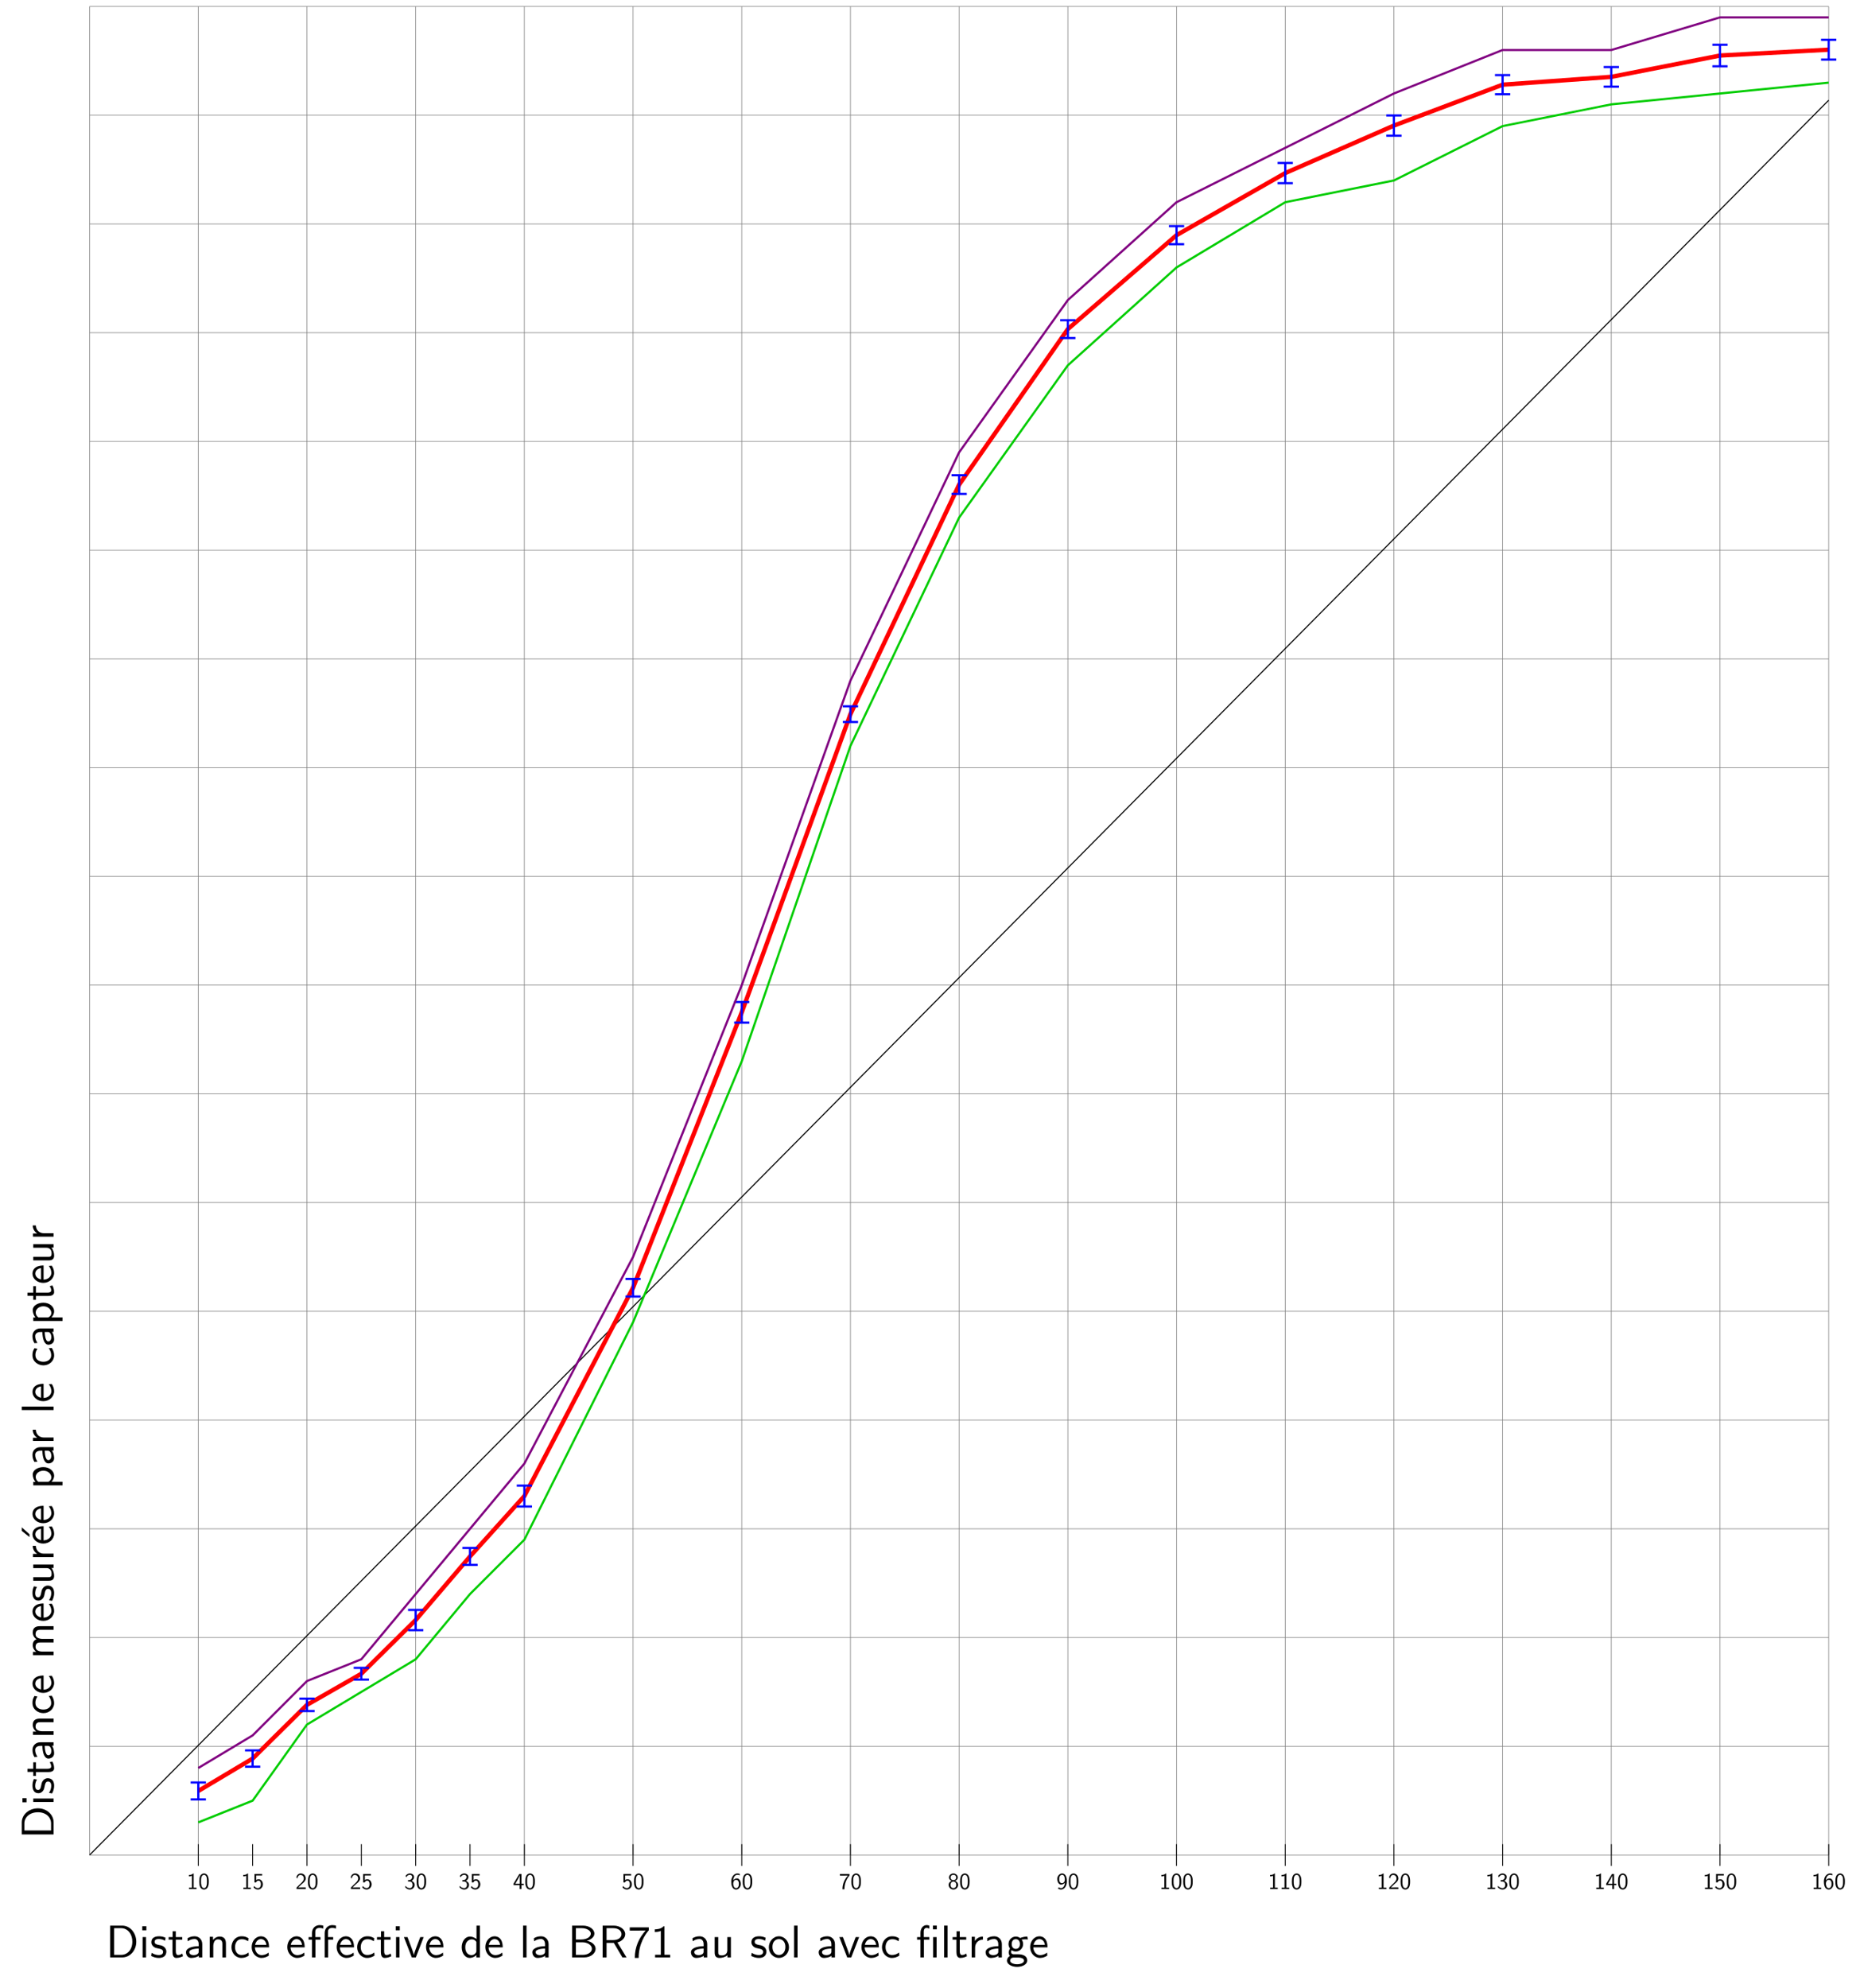 <svg xmlns="http://www.w3.org/2000/svg" xmlns:xlink="http://www.w3.org/1999/xlink" version="1.1" x="0" y="0" width="849" height="907" viewBox="0 0 848.638 906.898">
  <g id="Layer_1">
    <path d="M40.757,846.298 L834.482,846.298 M40.757,796.69 L834.482,796.69 M40.757,747.082 L834.482,747.082 M40.757,697.475 L834.482,697.475 M40.757,647.867 L834.482,647.867 M40.757,598.259 L834.482,598.259 M40.757,548.651 L834.482,548.651 M40.757,499.044 L834.482,499.044 M40.757,449.436 L834.482,449.436 M40.757,399.828 L834.482,399.828 M40.757,350.22 L834.482,350.22 M40.757,300.612 L834.482,300.612 M40.757,251.005 L834.482,251.005 M40.757,201.397 L834.482,201.397 M40.757,151.789 L834.482,151.789 M40.757,102.181 L834.482,102.181 M40.757,52.574 L834.482,52.574 M40.757,2.967 L834.482,2.967 M40.757,846.298 L40.757,2.966 M90.365,846.298 L90.365,2.966 M139.973,846.298 L139.973,2.966 M189.58,846.298 L189.58,2.966 M239.188,846.298 L239.188,2.966 M288.796,846.298 L288.796,2.966 M338.404,846.298 L338.404,2.966 M388.011,846.298 L388.011,2.966 M437.619,846.298 L437.619,2.966 M487.227,846.298 L487.227,2.966 M536.835,846.298 L536.835,2.966 M586.443,846.298 L586.443,2.966 M636.05,846.298 L636.05,2.966 M685.658,846.298 L685.658,2.966 M735.266,846.298 L735.266,2.966 M784.874,846.298 L784.874,2.966 M834.48,846.298 L834.48,2.966 M834.482,2.966" fill-opacity="0" stroke="#808080" stroke-width="0.283"/>
    <path d="M50.155,878.503 L50.155,893.022 L55.658,893.022 C59.214,893.022 62.06,889.842 62.06,885.888 C62.06,881.829 59.235,878.503 55.637,878.503 z M51.955,891.85 L51.955,879.674 L55.156,879.674 C58.085,879.674 60.26,882.206 60.26,885.888 C60.26,889.444 58.085,891.85 55.156,891.85 z" fill="#000000"/>
    <path d="M66.667,878.795 L64.805,878.795 L64.805,880.657 L66.667,880.657 z M66.52,883.733 L64.951,883.733 L64.951,893.022 L66.52,893.022 z" fill="#000000"/>
    <path d="M75.431,884.047 C74.343,883.545 73.485,883.377 72.418,883.377 C71.895,883.377 68.945,883.377 68.945,886.118 C68.945,887.143 69.552,887.813 70.075,888.21 C70.723,888.67 71.184,888.754 72.334,888.984 C73.087,889.131 74.301,889.382 74.301,890.49 C74.301,891.934 72.648,891.934 72.334,891.934 C70.64,891.934 69.468,891.16 69.091,890.909 L68.84,892.332 C69.51,892.666 70.66,893.252 72.355,893.252 C72.732,893.252 73.882,893.252 74.782,892.583 C75.431,892.081 75.786,891.244 75.786,890.344 C75.786,889.193 75.012,888.482 74.97,888.419 C74.154,887.687 73.589,887.562 72.543,887.373 C71.393,887.143 70.43,886.934 70.43,885.909 C70.43,884.612 71.937,884.612 72.209,884.612 C72.878,884.612 73.987,884.695 75.18,885.407 z" fill="#000000"/>
    <path d="M80.102,884.946 L83.052,884.946 L83.052,883.733 L80.102,883.733 L80.102,881.076 L78.659,881.076 L78.659,883.733 L76.839,883.733 L76.839,884.946 L78.596,884.946 L78.596,890.532 C78.596,891.788 78.889,893.252 80.332,893.252 C81.797,893.252 82.864,892.729 83.387,892.457 L83.052,891.223 C82.508,891.662 81.839,891.913 81.169,891.913 C80.395,891.913 80.102,891.286 80.102,890.177 z" fill="#000000"/>
    <path d="M92.176,886.976 C92.176,884.842 90.649,883.377 88.724,883.377 C87.364,883.377 86.423,883.712 85.439,884.277 L85.565,885.658 C86.653,884.884 87.699,884.612 88.724,884.612 C89.707,884.612 90.544,885.448 90.544,886.997 L90.544,887.896 C87.406,887.938 84.749,888.817 84.749,890.658 C84.749,891.557 85.314,893.252 87.134,893.252 C87.427,893.252 89.394,893.21 90.607,892.269 L90.607,893.022 L92.176,893.022 z M90.544,890.26 C90.544,890.658 90.544,891.181 89.833,891.578 C89.226,891.955 88.431,891.976 88.201,891.976 C87.197,891.976 86.255,891.495 86.255,890.616 C86.255,889.152 89.645,889.005 90.544,888.963 z" fill="#000000"/>
    <path d="M102.984,886.787 C102.984,885.407 102.67,883.503 100.118,883.503 C98.235,883.503 97.21,884.925 97.084,885.093 L97.084,883.607 L95.578,883.607 L95.578,893.022 L97.21,893.022 L97.21,887.896 C97.21,886.515 97.733,884.779 99.323,884.779 C101.331,884.779 101.352,886.264 101.352,886.934 L101.352,893.022 L102.984,893.022 z" fill="#000000"/>
    <path d="M113.324,884.277 C112.089,883.565 111.378,883.377 110.102,883.377 C107.194,883.377 105.499,885.909 105.499,888.377 C105.499,890.972 107.403,893.252 110.018,893.252 C111.148,893.252 112.298,892.959 113.428,892.185 L113.303,890.783 C112.236,891.62 111.106,891.913 110.039,891.913 C108.302,891.913 107.131,890.407 107.131,888.357 C107.131,886.725 107.905,884.716 110.123,884.716 C111.21,884.716 111.922,884.884 113.072,885.637 z" fill="#000000"/>
    <path d="M122.652,888.44 C122.652,887.729 122.631,886.16 121.816,884.904 C120.958,883.607 119.682,883.377 118.928,883.377 C116.606,883.377 114.723,885.595 114.723,888.294 C114.723,891.055 116.732,893.252 119.242,893.252 C120.56,893.252 121.753,892.75 122.569,892.164 L122.443,890.804 C121.125,891.892 119.744,891.976 119.263,891.976 C117.589,891.976 116.25,890.49 116.188,888.44 z M116.292,887.289 C116.627,885.699 117.736,884.653 118.928,884.653 C120.016,884.653 121.188,885.365 121.46,887.289 z" fill="#000000"/>
    <path d="M138.917,888.44 C138.917,887.729 138.896,886.16 138.08,884.904 C137.222,883.607 135.946,883.377 135.193,883.377 C132.87,883.377 130.988,885.595 130.988,888.294 C130.988,891.055 132.996,893.252 135.507,893.252 C136.825,893.252 138.017,892.75 138.833,892.164 L138.708,890.804 C137.389,891.892 136.009,891.976 135.527,891.976 C133.854,891.976 132.515,890.49 132.452,888.44 z M132.557,887.289 C132.891,885.699 134,884.653 135.193,884.653 C136.281,884.653 137.452,885.365 137.724,887.289 z" fill="#000000"/>
    <path d="M143.825,884.946 L146.127,884.946 L146.127,883.733 L143.763,883.733 L143.763,881.243 C143.763,879.695 145.164,879.549 145.708,879.549 C146.127,879.549 146.692,879.59 147.403,879.904 L147.403,878.503 C147.152,878.44 146.503,878.272 145.729,878.272 C143.763,878.272 142.256,879.758 142.256,881.85 L142.256,883.733 L140.708,883.733 L140.708,884.946 L142.256,884.946 L142.256,893.022 L143.825,893.022 z M149.621,884.946 L151.922,884.946 L151.922,883.733 L149.558,883.733 L149.558,881.243 C149.558,879.695 150.96,879.549 151.503,879.549 C151.922,879.549 152.487,879.59 153.198,879.904 L153.198,878.503 C152.947,878.44 152.299,878.272 151.524,878.272 C149.558,878.272 148.051,879.758 148.051,881.85 L148.051,893.022 L149.621,893.022 z" fill="#000000"/>
    <path d="M161.432,888.44 C161.432,887.729 161.411,886.16 160.595,884.904 C159.737,883.607 158.461,883.377 157.708,883.377 C155.386,883.377 153.503,885.595 153.503,888.294 C153.503,891.055 155.511,893.252 158.022,893.252 C159.34,893.252 160.532,892.75 161.348,892.164 L161.223,890.804 C159.905,891.892 158.524,891.976 158.043,891.976 C156.369,891.976 155.03,890.491 154.967,888.44 z M155.072,887.29 C155.407,885.7 156.515,884.653 157.708,884.653 C158.796,884.653 159.967,885.365 160.239,887.29 z" fill="#000000"/>
    <path d="M170.698,884.277 C169.464,883.566 168.752,883.377 167.476,883.377 C164.568,883.377 162.873,885.909 162.873,888.377 C162.873,890.972 164.777,893.252 167.392,893.252 C168.522,893.252 169.673,892.959 170.803,892.185 L170.677,890.783 C169.61,891.62 168.48,891.913 167.413,891.913 C165.677,891.913 164.505,890.407 164.505,888.357 C164.505,886.725 165.279,884.716 167.497,884.716 C168.585,884.716 169.296,884.884 170.447,885.637 z" fill="#000000"/>
    <path d="M175.194,884.946 L178.144,884.946 L178.144,883.733 L175.194,883.733 L175.194,881.076 L173.751,881.076 L173.751,883.733 L171.93,883.733 L171.93,884.946 L173.688,884.946 L173.688,890.532 C173.688,891.788 173.981,893.252 175.424,893.252 C176.889,893.252 177.956,892.729 178.479,892.457 L178.144,891.223 C177.6,891.662 176.931,891.913 176.261,891.913 C175.487,891.913 175.194,891.286 175.194,890.177 z" fill="#000000"/>
    <path d="M182.33,878.795 L180.468,878.795 L180.468,880.657 L182.33,880.657 z M182.184,883.733 L180.615,883.733 L180.615,893.022 L182.184,893.022 z" fill="#000000"/>
    <path d="M193.249,883.733 L191.68,883.733 L190.027,888.085 C189.588,889.235 188.939,890.93 188.772,891.913 L188.751,891.913 C188.626,891.16 188.082,889.716 187.872,889.152 L185.843,883.733 L184.211,883.733 L187.81,893.022 L189.651,893.022 z" fill="#000000"/>
    <path d="M202.227,888.44 C202.227,887.729 202.206,886.16 201.39,884.904 C200.532,883.607 199.256,883.377 198.503,883.377 C196.18,883.377 194.297,885.595 194.297,888.294 C194.297,891.055 196.306,893.252 198.817,893.252 C200.135,893.252 201.327,892.75 202.143,892.164 L202.017,890.804 C200.699,891.892 199.319,891.976 198.837,891.976 C197.164,891.976 195.825,890.491 195.762,888.44 z M195.867,887.29 C196.201,885.7 197.31,884.653 198.503,884.653 C199.591,884.653 200.762,885.365 201.034,887.29 z" fill="#000000"/>
    <path d="M218.909,878.503 L217.34,878.503 L217.34,884.653 C216.232,883.733 215.06,883.503 214.286,883.503 C212.215,883.503 210.583,885.679 210.583,888.377 C210.583,891.118 212.194,893.252 214.181,893.252 C214.872,893.252 216.106,893.064 217.278,891.934 L217.278,893.022 L218.909,893.022 z M217.278,890.114 C217.278,890.407 217.257,890.783 216.587,891.39 C216.106,891.809 215.583,891.976 215.039,891.976 C213.742,891.976 212.215,890.993 212.215,888.398 C212.215,885.637 214.014,884.779 215.248,884.779 C216.19,884.779 216.817,885.26 217.278,885.93 z" fill="#000000"/>
    <path d="M229.301,888.44 C229.301,887.729 229.28,886.16 228.464,884.904 C227.607,883.607 226.33,883.377 225.577,883.377 C223.255,883.377 221.372,885.595 221.372,888.294 C221.372,891.055 223.38,893.252 225.891,893.252 C227.209,893.252 228.402,892.75 229.217,892.164 L229.092,890.804 C227.774,891.892 226.393,891.976 225.912,891.976 C224.238,891.976 222.899,890.491 222.836,888.44 z M222.941,887.29 C223.276,885.7 224.385,884.653 225.577,884.653 C226.665,884.653 227.837,885.365 228.109,887.29 z" fill="#000000"/>
    <path d="M240.168,878.503 L238.599,878.503 L238.599,893.022 L240.168,893.022 z" fill="#000000"/>
    <path d="M250.25,886.976 C250.25,884.842 248.723,883.377 246.798,883.377 C245.438,883.377 244.496,883.712 243.513,884.277 L243.639,885.658 C244.727,884.884 245.773,884.612 246.798,884.612 C247.781,884.612 248.618,885.448 248.618,886.997 L248.618,887.896 C245.48,887.938 242.823,888.817 242.823,890.658 C242.823,891.558 243.388,893.252 245.208,893.252 C245.501,893.252 247.467,893.21 248.681,892.269 L248.681,893.022 L250.25,893.022 z M248.618,890.26 C248.618,890.658 248.618,891.181 247.907,891.578 C247.3,891.955 246.505,891.976 246.275,891.976 C245.271,891.976 244.329,891.495 244.329,890.616 C244.329,889.152 247.718,889.005 248.618,888.963 z" fill="#000000"/>
    <path d="M260.974,878.503 L260.974,893.022 L266.497,893.022 C269.51,893.022 271.707,891.139 271.707,889.089 C271.707,887.269 269.887,885.783 267.669,885.428 C269.573,884.946 271.142,883.733 271.142,882.143 C271.142,880.218 268.903,878.503 265.933,878.503 z M262.711,884.842 L262.711,879.674 L265.347,879.674 C267.669,879.674 269.51,880.783 269.51,882.164 C269.51,883.419 268.025,884.842 265.138,884.842 z M262.711,891.85 L262.711,886.118 L265.744,886.118 C267.962,886.118 270.012,887.394 270.012,889.068 C270.012,890.637 268.171,891.85 265.912,891.85 z" fill="#000000"/>
    <path d="M281.659,886.202 C283.814,885.574 285.216,884.089 285.216,882.394 C285.216,880.323 282.935,878.503 279.944,878.503 L274.902,878.503 L274.902,893.022 L276.701,893.022 L276.701,886.39 L280.006,886.39 L283.94,893.022 L285.802,893.022 z M276.701,885.114 L276.701,879.674 L279.714,879.674 C282.14,879.674 283.521,880.909 283.521,882.394 C283.521,883.879 282.182,885.114 279.714,885.114 z" fill="#000000"/>
    <path d="M291.258,880.783 C291.509,880.783 291.76,880.762 292.011,880.762 L294.543,880.762 C291.446,884.172 289.584,888.357 289.584,893.252 L291.342,893.252 C291.342,886.976 294.333,882.499 295.965,880.657 L295.965,879.298 L287.283,879.298 L287.283,880.783 z" fill="#000000"/>
    <path d="M303.12,878.837 L302.702,878.837 C301.468,880.113 299.731,880.176 298.727,880.218 L298.727,881.432 C299.417,881.411 300.422,881.369 301.468,880.929 L301.468,891.809 L298.852,891.809 L298.852,893.022 L305.736,893.022 L305.736,891.809 L303.12,891.809 z" fill="#000000"/>
    <path d="M322.64,886.976 C322.64,884.842 321.113,883.377 319.188,883.377 C317.828,883.377 316.887,883.712 315.903,884.277 L316.029,885.658 C317.117,884.884 318.163,884.612 319.188,884.612 C320.171,884.612 321.008,885.448 321.008,886.997 L321.008,887.896 C317.87,887.938 315.213,888.817 315.213,890.658 C315.213,891.558 315.778,893.252 317.598,893.252 C317.891,893.252 319.858,893.21 321.071,892.269 L321.071,893.022 L322.64,893.022 z M321.008,890.26 C321.008,890.658 321.008,891.181 320.297,891.578 C319.69,891.955 318.895,891.976 318.665,891.976 C317.661,891.976 316.719,891.495 316.719,890.616 C316.719,889.152 320.109,889.005 321.008,888.963 z" fill="#000000"/>
    <path d="M333.448,883.733 L331.816,883.733 L331.816,889.8 C331.816,891.369 330.645,892.102 329.306,892.102 C327.82,892.102 327.674,891.558 327.674,890.658 L327.674,883.733 L326.042,883.733 L326.042,890.742 C326.042,892.248 326.523,893.252 328.26,893.252 C329.368,893.252 330.854,892.917 331.879,892.018 L331.879,893.022 L333.448,893.022 z" fill="#000000"/>
    <path d="M349.3,884.047 C348.212,883.545 347.355,883.377 346.288,883.377 C345.765,883.377 342.815,883.377 342.815,886.118 C342.815,887.143 343.421,887.813 343.944,888.21 C344.593,888.67 345.053,888.754 346.204,888.984 C346.957,889.131 348.171,889.382 348.171,890.491 C348.171,891.934 346.518,891.934 346.204,891.934 C344.509,891.934 343.338,891.16 342.961,890.909 L342.71,892.332 C343.38,892.666 344.53,893.252 346.225,893.252 C346.602,893.252 347.752,893.252 348.652,892.583 C349.3,892.081 349.656,891.244 349.656,890.344 C349.656,889.193 348.882,888.482 348.84,888.419 C348.024,887.687 347.459,887.562 346.413,887.373 C345.263,887.143 344.3,886.934 344.3,885.909 C344.3,884.612 345.806,884.612 346.078,884.612 C346.748,884.612 347.857,884.695 349.049,885.407 z" fill="#000000"/>
    <path d="M359.956,888.419 C359.956,885.616 357.864,883.377 355.374,883.377 C352.801,883.377 350.771,885.679 350.771,888.419 C350.771,891.181 352.905,893.252 355.353,893.252 C357.864,893.252 359.956,891.139 359.956,888.419 z M355.353,891.913 C353.909,891.913 352.403,890.742 352.403,888.21 C352.403,885.679 353.993,884.653 355.353,884.653 C356.817,884.653 358.324,885.741 358.324,888.21 C358.324,890.679 356.901,891.913 355.353,891.913 z" fill="#000000"/>
    <path d="M363.868,878.503 L362.299,878.503 L362.299,893.022 L363.868,893.022 z" fill="#000000"/>
    <path d="M380.938,886.976 C380.938,884.842 379.411,883.377 377.486,883.377 C376.126,883.377 375.184,883.712 374.201,884.277 L374.327,885.658 C375.415,884.884 376.461,884.612 377.486,884.612 C378.469,884.612 379.306,885.448 379.306,886.997 L379.306,887.896 C376.168,887.938 373.511,888.817 373.511,890.658 C373.511,891.558 374.076,893.252 375.896,893.252 C376.189,893.252 378.155,893.21 379.369,892.269 L379.369,893.022 L380.938,893.022 z M379.306,890.26 C379.306,890.658 379.306,891.181 378.595,891.578 C377.988,891.955 377.193,891.976 376.963,891.976 C375.958,891.976 375.017,891.495 375.017,890.616 C375.017,889.152 378.406,889.005 379.306,888.963 z" fill="#000000"/>
    <path d="M391.976,883.733 L390.407,883.733 L388.754,888.085 C388.315,889.235 387.666,890.93 387.499,891.913 L387.478,891.913 C387.352,891.16 386.808,889.716 386.599,889.152 L384.57,883.733 L382.938,883.733 L386.536,893.022 L388.377,893.022 z" fill="#000000"/>
    <path d="M400.953,888.44 C400.953,887.729 400.932,886.16 400.117,884.904 C399.259,883.607 397.983,883.377 397.229,883.377 C394.907,883.377 393.024,885.595 393.024,888.294 C393.024,891.055 395.033,893.252 397.543,893.252 C398.861,893.252 400.054,892.75 400.87,892.164 L400.744,890.804 C399.426,891.892 398.045,891.976 397.564,891.976 C395.89,891.976 394.551,890.491 394.489,888.44 z M394.593,887.29 C394.928,885.7 396.037,884.653 397.229,884.653 C398.317,884.653 399.489,885.365 399.761,887.29 z" fill="#000000"/>
    <path d="M410.219,884.277 C408.985,883.566 408.274,883.377 406.998,883.377 C404.09,883.377 402.395,885.909 402.395,888.377 C402.395,890.972 404.299,893.252 406.914,893.252 C408.044,893.252 409.194,892.959 410.324,892.185 L410.199,890.783 C409.132,891.62 408.002,891.913 406.935,891.913 C405.198,891.913 404.027,890.407 404.027,888.357 C404.027,886.725 404.801,884.716 407.018,884.716 C408.106,884.716 408.818,884.884 409.968,885.637 z" fill="#000000"/>
    <path d="M427.415,878.482 L425.678,878.482 L425.678,880.218 L427.415,880.218 z M427.331,883.733 L425.762,883.733 L425.762,893.022 L427.331,893.022 z M421.536,884.946 L424.005,884.946 L424.005,883.733 L421.473,883.733 L421.473,881.201 C421.473,879.862 422.226,879.549 422.749,879.549 C423.189,879.549 423.649,879.695 424.005,879.925 L424.005,878.503 C423.879,878.461 423.356,878.272 422.749,878.272 C421.201,878.272 419.967,879.737 419.967,881.829 L419.967,883.733 L418.419,883.733 L418.419,884.946 L419.967,884.946 L419.967,893.022 L421.536,893.022 z" fill="#000000"/>
    <path d="M432.333,878.503 L430.764,878.503 L430.764,893.022 L432.333,893.022 z" fill="#000000"/>
    <path d="M437.896,884.946 L440.846,884.946 L440.846,883.733 L437.896,883.733 L437.896,881.076 L436.453,881.076 L436.453,883.733 L434.633,883.733 L434.633,884.946 L436.39,884.946 L436.39,890.532 C436.39,891.788 436.683,893.252 438.127,893.252 C439.591,893.252 440.658,892.729 441.181,892.457 L440.846,891.223 C440.302,891.662 439.633,891.913 438.963,891.913 C438.189,891.913 437.896,891.286 437.896,890.177 z" fill="#000000"/>
    <path d="M444.907,888.545 C444.907,886.453 446.414,884.946 448.464,884.904 L448.464,883.503 C446.602,883.524 445.451,884.549 444.803,885.511 L444.803,883.607 L443.338,883.607 L443.338,893.022 L444.907,893.022 z" fill="#000000"/>
    <path d="M457.119,886.976 C457.119,884.842 455.592,883.377 453.667,883.377 C452.307,883.377 451.366,883.712 450.382,884.277 L450.508,885.658 C451.596,884.884 452.642,884.612 453.667,884.612 C454.65,884.612 455.487,885.448 455.487,886.997 L455.487,887.896 C452.349,887.938 449.692,888.817 449.692,890.658 C449.692,891.558 450.257,893.252 452.077,893.252 C452.37,893.252 454.337,893.21 455.55,892.269 L455.55,893.022 L457.119,893.022 z M455.487,890.26 C455.487,890.658 455.487,891.181 454.776,891.578 C454.169,891.955 453.374,891.976 453.144,891.976 C452.14,891.976 451.198,891.495 451.198,890.616 C451.198,889.152 454.588,889.005 455.487,888.963 z" fill="#000000"/>
    <path d="M466.212,884.842 C466.672,884.842 467.258,884.758 467.76,884.758 C468.136,884.758 468.952,884.821 468.994,884.821 L468.764,883.503 C467.299,883.503 466.086,883.9 465.458,884.172 C465.019,883.817 464.308,883.503 463.471,883.503 C461.672,883.503 460.144,885.009 460.144,886.913 C460.144,887.687 460.416,888.44 460.835,888.984 C460.228,889.842 460.228,890.658 460.228,890.763 C460.228,891.306 460.416,891.913 460.772,892.353 C459.684,893.001 459.433,893.964 459.433,894.507 C459.433,896.077 461.504,897.332 464.057,897.332 C466.63,897.332 468.701,896.097 468.701,894.487 C468.701,891.578 465.207,891.578 464.391,891.578 L462.55,891.578 C462.278,891.578 461.337,891.578 461.337,890.47 C461.337,890.24 461.421,889.905 461.567,889.716 C462.006,890.03 462.697,890.323 463.471,890.323 C465.354,890.323 466.818,888.775 466.818,886.913 C466.818,885.909 466.358,885.135 466.128,884.821 z M463.471,889.131 C462.697,889.131 461.609,888.649 461.609,886.913 C461.609,885.176 462.697,884.695 463.471,884.695 C464.371,884.695 465.354,885.281 465.354,886.913 C465.354,888.545 464.371,889.131 463.471,889.131 z M464.412,893.085 C464.873,893.085 467.237,893.085 467.237,894.528 C467.237,895.449 465.793,896.139 464.078,896.139 C462.383,896.139 460.898,895.491 460.898,894.507 C460.898,894.445 460.898,893.085 462.529,893.085 z" fill="#000000"/>
    <path d="M477.949,888.44 C477.949,887.729 477.928,886.16 477.112,884.904 C476.254,883.607 474.978,883.377 474.225,883.377 C471.902,883.377 470.019,885.595 470.019,888.294 C470.019,891.055 472.028,893.252 474.538,893.252 C475.856,893.252 477.049,892.75 477.865,892.164 L477.739,890.804 C476.421,891.892 475.04,891.976 474.559,891.976 C472.886,891.976 471.547,890.491 471.484,888.44 z M471.588,887.29 C471.923,885.7 473.032,884.653 474.225,884.653 C475.312,884.653 476.484,885.365 476.756,887.29 z" fill="#000000"/>
    <path d="M9.818,836.899 L24.337,836.899 L24.337,831.396 C24.337,827.84 21.157,824.994 17.203,824.994 C13.144,824.994 9.818,827.819 9.818,831.417 z M23.165,835.099 L10.989,835.099 L10.989,831.898 C10.989,828.969 13.521,826.793 17.203,826.793 C20.759,826.793 23.165,828.969 23.165,831.898 z" fill="#000000"/>
    <path d="M10.11,820.387 L10.11,822.249 L11.972,822.249 L11.972,820.387 z M15.048,820.534 L15.048,822.103 L24.337,822.103 L24.337,820.534 z" fill="#000000"/>
    <path d="M15.362,811.617 C14.86,812.705 14.692,813.563 14.692,814.63 C14.692,815.153 14.692,818.103 17.433,818.103 C18.458,818.103 19.128,817.496 19.525,816.973 C19.985,816.324 20.069,815.864 20.299,814.713 C20.446,813.96 20.697,812.747 21.806,812.747 C23.249,812.747 23.249,814.4 23.249,814.713 C23.249,816.408 22.475,817.58 22.224,817.956 L23.647,818.207 C23.981,817.538 24.567,816.387 24.567,814.693 C24.567,814.316 24.567,813.165 23.898,812.266 C23.396,811.617 22.559,811.261 21.659,811.261 C20.508,811.261 19.797,812.035 19.734,812.077 C19.002,812.893 18.876,813.458 18.688,814.504 C18.458,815.655 18.249,816.617 17.224,816.617 C15.927,816.617 15.927,815.111 15.927,814.839 C15.927,814.169 16.01,813.061 16.722,811.868 z" fill="#000000"/>
    <path d="M16.261,806.947 L16.261,803.997 L15.048,803.997 L15.048,806.947 L12.391,806.947 L12.391,808.391 L15.048,808.391 L15.048,810.211 L16.261,810.211 L16.261,808.454 L21.847,808.454 C23.103,808.454 24.567,808.161 24.567,806.717 C24.567,805.253 24.044,804.186 23.772,803.663 L22.538,803.997 C22.977,804.541 23.228,805.211 23.228,805.88 C23.228,806.654 22.601,806.947 21.492,806.947 z" fill="#000000"/>
    <path d="M18.291,794.872 C16.157,794.872 14.692,796.399 14.692,798.324 C14.692,799.683 15.027,800.625 15.592,801.608 L16.973,801.483 C16.199,800.395 15.927,799.349 15.927,798.324 C15.927,797.34 16.763,796.503 18.312,796.503 L19.211,796.503 C19.253,799.642 20.132,802.299 21.973,802.299 C22.872,802.299 24.567,801.734 24.567,799.914 C24.567,799.621 24.525,797.654 23.584,796.441 L24.337,796.441 L24.337,794.872 z M21.575,796.503 C21.973,796.503 22.496,796.503 22.893,797.215 C23.27,797.821 23.291,798.616 23.291,798.847 C23.291,799.851 22.81,800.792 21.931,800.792 C20.467,800.792 20.32,797.403 20.278,796.503 z" fill="#000000"/>
    <path d="M18.102,784.072 C16.722,784.072 14.818,784.386 14.818,786.938 C14.818,788.821 16.24,789.846 16.408,789.972 L14.922,789.972 L14.922,791.478 L24.337,791.478 L24.337,789.846 L19.211,789.846 C17.83,789.846 16.094,789.323 16.094,787.733 C16.094,785.725 17.579,785.704 18.249,785.704 L24.337,785.704 L24.337,784.072 z" fill="#000000"/>
    <path d="M15.592,773.743 C14.88,774.977 14.692,775.689 14.692,776.965 C14.692,779.873 17.224,781.568 19.692,781.568 C22.287,781.568 24.567,779.664 24.567,777.049 C24.567,775.919 24.274,774.768 23.5,773.638 L22.098,773.764 C22.935,774.831 23.228,775.961 23.228,777.028 C23.228,778.764 21.722,779.936 19.672,779.936 C18.04,779.936 16.031,779.162 16.031,776.944 C16.031,775.856 16.199,775.145 16.952,773.994 z" fill="#000000"/>
    <path d="M19.755,764.418 C19.044,764.418 17.475,764.439 16.219,765.255 C14.922,766.113 14.692,767.389 14.692,768.142 C14.692,770.465 16.91,772.347 19.609,772.347 C22.37,772.347 24.567,770.339 24.567,767.828 C24.567,766.51 24.065,765.318 23.479,764.502 L22.119,764.627 C23.207,765.945 23.291,767.326 23.291,767.807 C23.291,769.481 21.806,770.82 19.755,770.883 z M18.605,770.778 C17.014,770.444 15.968,769.335 15.968,768.142 C15.968,767.054 16.68,765.883 18.605,765.611 z" fill="#000000"/>
    <path d="M18.102,741.903 C16.701,741.903 14.818,742.237 14.818,744.769 C14.818,746.024 15.404,747.112 16.533,747.886 C14.943,748.43 14.818,749.895 14.818,750.564 C14.818,752.07 15.676,753.054 16.429,753.619 L14.922,753.619 L14.922,755.125 L24.337,755.125 L24.337,753.493 L19.211,753.493 C17.789,753.493 16.094,752.928 16.094,751.38 C16.094,749.434 17.454,749.33 18.249,749.33 L24.337,749.33 L24.337,747.698 L19.211,747.698 C17.789,747.698 16.094,747.133 16.094,745.585 C16.094,743.639 17.454,743.534 18.249,743.534 L24.337,743.534 L24.337,741.903 z" fill="#000000"/>
    <path d="M19.755,731.542 C19.044,731.542 17.475,731.563 16.219,732.379 C14.922,733.237 14.692,734.513 14.692,735.266 C14.692,737.589 16.91,739.471 19.609,739.471 C22.37,739.471 24.567,737.463 24.567,734.952 C24.567,733.634 24.065,732.442 23.479,731.626 L22.119,731.751 C23.207,733.07 23.291,734.45 23.291,734.932 C23.291,736.605 21.806,737.944 19.755,738.007 z M18.605,737.902 C17.014,737.568 15.968,736.459 15.968,735.266 C15.968,734.178 16.68,733.007 18.605,732.735 z" fill="#000000"/>
    <path d="M15.362,723.734 C14.86,724.822 14.692,725.68 14.692,726.747 C14.692,727.27 14.692,730.22 17.433,730.22 C18.458,730.22 19.128,729.613 19.525,729.09 C19.985,728.442 20.069,727.981 20.299,726.831 C20.446,726.078 20.697,724.864 21.806,724.864 C23.249,724.864 23.249,726.517 23.249,726.831 C23.249,728.525 22.475,729.697 22.224,730.074 L23.647,730.325 C23.981,729.655 24.567,728.504 24.567,726.81 C24.567,726.433 24.567,725.283 23.898,724.383 C23.396,723.734 22.559,723.379 21.659,723.379 C20.508,723.379 19.797,724.153 19.734,724.195 C19.002,725.011 18.876,725.575 18.688,726.622 C18.458,727.772 18.249,728.735 17.224,728.735 C15.927,728.735 15.927,727.228 15.927,726.956 C15.927,726.287 16.01,725.178 16.722,723.985 z" fill="#000000"/>
    <path d="M15.048,713.772 L15.048,715.403 L21.115,715.403 C22.684,715.403 23.416,716.575 23.416,717.914 C23.416,719.399 22.872,719.546 21.973,719.546 L15.048,719.546 L15.048,721.178 L22.057,721.178 C23.563,721.178 24.567,720.697 24.567,718.96 C24.567,717.851 24.232,716.366 23.333,715.341 L24.337,715.341 L24.337,713.772 z" fill="#000000"/>
    <path d="M19.86,708.809 C17.768,708.809 16.261,707.303 16.219,705.252 L14.818,705.252 C14.839,707.114 15.864,708.265 16.826,708.914 L14.922,708.914 L14.922,710.378 L24.337,710.378 L24.337,708.809 z" fill="#000000"/>
    <path d="M9.818,696.817 L9.818,698.449 L13.311,701.231 L13.311,699.955 z" fill="#000000"/>
    <path d="M19.755,696.29 C19.044,696.29 17.475,696.31 16.219,697.126 C14.922,697.984 14.692,699.26 14.692,700.014 C14.692,702.336 16.91,704.219 19.609,704.219 C22.37,704.219 24.567,702.21 24.567,699.7 C24.567,698.382 24.065,697.189 23.479,696.373 L22.119,696.499 C23.207,697.817 23.291,699.198 23.291,699.679 C23.291,701.353 21.806,702.692 19.755,702.754 z M18.605,702.65 C17.014,702.315 15.968,701.206 15.968,700.014 C15.968,698.926 16.68,697.754 18.605,697.482 z" fill="#000000"/>
    <path d="M19.755,686.996 C19.044,686.996 17.475,687.017 16.219,687.833 C14.922,688.691 14.692,689.967 14.692,690.72 C14.692,693.043 16.91,694.926 19.609,694.926 C22.37,694.926 24.567,692.917 24.567,690.406 C24.567,689.088 24.065,687.896 23.479,687.08 L22.119,687.206 C23.207,688.524 23.291,689.904 23.291,690.386 C23.291,692.059 21.806,693.398 19.755,693.461 z M18.605,693.356 C17.014,693.022 15.968,691.913 15.968,690.72 C15.968,689.632 16.68,688.461 18.605,688.189 z" fill="#000000"/>
    <path d="M23.375,676.029 C23.981,675.381 24.567,674.46 24.567,673.205 C24.567,671.175 22.517,669.334 19.672,669.334 C17.161,669.334 14.818,670.652 14.818,672.661 C14.818,673.916 15.257,675.13 16.073,676.092 L15.048,676.092 L15.048,677.661 L28.396,677.661 L28.396,676.029 z M17.37,676.029 C16.638,675.527 16.157,674.711 16.157,673.812 C16.157,672.222 17.747,670.966 19.672,670.966 C21.826,670.966 23.291,672.452 23.291,674.021 C23.291,674.837 22.872,675.402 22.308,675.82 C21.994,676.029 21.952,676.029 21.575,676.029 z" fill="#000000"/>
    <path d="M18.291,660.229 C16.157,660.229 14.692,661.757 14.692,663.681 C14.692,665.041 15.027,665.983 15.592,666.966 L16.973,666.841 C16.199,665.753 15.927,664.707 15.927,663.681 C15.927,662.698 16.763,661.861 18.312,661.861 L19.211,661.861 C19.253,664.999 20.132,667.656 21.973,667.656 C22.872,667.656 24.567,667.092 24.567,665.271 C24.567,664.979 24.525,663.012 23.584,661.798 L24.337,661.798 L24.337,660.229 z M21.575,661.861 C21.973,661.861 22.496,661.861 22.893,662.573 C23.27,663.179 23.291,663.974 23.291,664.204 C23.291,665.209 22.81,666.15 21.931,666.15 C20.467,666.15 20.32,662.761 20.278,661.861 z" fill="#000000"/>
    <path d="M19.86,655.832 C17.768,655.832 16.261,654.325 16.219,652.275 L14.818,652.275 C14.839,654.137 15.864,655.288 16.826,655.936 L14.922,655.936 L14.922,657.401 L24.337,657.401 L24.337,655.832 z" fill="#000000"/>
    <path d="M9.818,641.726 L9.818,643.296 L24.337,643.296 L24.337,641.726 z" fill="#000000"/>
    <path d="M19.755,631.324 C19.044,631.324 17.475,631.345 16.219,632.161 C14.922,633.019 14.692,634.295 14.692,635.048 C14.692,637.371 16.91,639.253 19.609,639.253 C22.37,639.253 24.567,637.245 24.567,634.734 C24.567,633.416 24.065,632.224 23.479,631.408 L22.119,631.534 C23.207,632.852 23.291,634.232 23.291,634.714 C23.291,636.387 21.806,637.726 19.755,637.789 z M18.605,637.684 C17.014,637.35 15.968,636.241 15.968,635.048 C15.968,633.96 16.68,632.789 18.605,632.517 z" fill="#000000"/>
    <path d="M15.592,615.075 C14.88,616.309 14.692,617.02 14.692,618.297 C14.692,621.205 17.224,622.899 19.692,622.899 C22.287,622.899 24.567,620.995 24.567,618.38 C24.567,617.25 24.274,616.1 23.5,614.97 L22.098,615.096 C22.935,616.162 23.228,617.292 23.228,618.359 C23.228,620.096 21.722,621.267 19.672,621.267 C18.04,621.267 16.031,620.493 16.031,618.276 C16.031,617.188 16.199,616.476 16.952,615.326 z" fill="#000000"/>
    <path d="M18.291,606.064 C16.157,606.064 14.692,607.591 14.692,609.516 C14.692,610.876 15.027,611.817 15.592,612.8 L16.973,612.675 C16.199,611.587 15.927,610.541 15.927,609.516 C15.927,608.532 16.763,607.696 18.312,607.696 L19.211,607.696 C19.253,610.834 20.132,613.491 21.973,613.491 C22.872,613.491 24.567,612.926 24.567,611.106 C24.567,610.813 24.525,608.846 23.584,607.633 L24.337,607.633 L24.337,606.064 z M21.575,607.696 C21.973,607.696 22.496,607.696 22.893,608.407 C23.27,609.014 23.291,609.809 23.291,610.039 C23.291,611.043 22.81,611.984 21.931,611.984 C20.467,611.984 20.32,608.595 20.278,607.696 z" fill="#000000"/>
    <path d="M23.375,601.017 C23.981,600.369 24.567,599.448 24.567,598.193 C24.567,596.164 22.517,594.323 19.672,594.323 C17.161,594.323 14.818,595.641 14.818,597.649 C14.818,598.904 15.257,600.118 16.073,601.08 L15.048,601.08 L15.048,602.649 L28.396,602.649 L28.396,601.017 z M17.37,601.017 C16.638,600.515 16.157,599.699 16.157,598.8 C16.157,597.21 17.747,595.954 19.672,595.954 C21.826,595.954 23.291,597.44 23.291,599.009 C23.291,599.825 22.872,600.39 22.308,600.808 C21.994,601.017 21.952,601.017 21.575,601.017 z" fill="#000000"/>
    <path d="M16.261,589.737 L16.261,586.787 L15.048,586.787 L15.048,589.737 L12.391,589.737 L12.391,591.18 L15.048,591.18 L15.048,593 L16.261,593 L16.261,591.243 L21.847,591.243 C23.103,591.243 24.567,590.95 24.567,589.506 C24.567,588.042 24.044,586.975 23.772,586.452 L22.538,586.787 C22.977,587.331 23.228,588 23.228,588.67 C23.228,589.444 22.601,589.737 21.492,589.737 z" fill="#000000"/>
    <path d="M19.755,577.347 C19.044,577.347 17.475,577.368 16.219,578.184 C14.922,579.042 14.692,580.318 14.692,581.071 C14.692,583.393 16.91,585.276 19.609,585.276 C22.37,585.276 24.567,583.268 24.567,580.757 C24.567,579.439 24.065,578.247 23.479,577.431 L22.119,577.556 C23.207,578.874 23.291,580.255 23.291,580.736 C23.291,582.41 21.806,583.749 19.755,583.812 z M18.605,583.707 C17.014,583.372 15.968,582.263 15.968,581.071 C15.968,579.983 16.68,578.811 18.605,578.539 z" fill="#000000"/>
    <path d="M15.048,567.614 L15.048,569.246 L21.115,569.246 C22.684,569.246 23.416,570.418 23.416,571.757 C23.416,573.242 22.872,573.389 21.973,573.389 L15.048,573.389 L15.048,575.02 L22.057,575.02 C23.563,575.02 24.567,574.539 24.567,572.803 C24.567,571.694 24.232,570.208 23.333,569.183 L24.337,569.183 L24.337,567.614 z" fill="#000000"/>
    <path d="M19.86,562.631 C17.768,562.631 16.261,561.124 16.219,559.074 L14.818,559.074 C14.839,560.936 15.864,562.087 16.826,562.735 L14.922,562.735 L14.922,564.2 L24.337,564.2 L24.337,562.631 z" fill="#000000"/>
    <path d="M40.757,846.298 L834.482,45.728" fill-opacity="0" stroke="#000000" stroke-width="0.496"/>
    <path d="M834.482,851.259 L834.482,841.337" fill-opacity="0" stroke="#000000" stroke-width="0.398"/>
    <path d="M829.754,854.72 L829.545,854.72 C828.927,855.358 828.059,855.389 827.557,855.41 L827.557,856.017 C827.902,856.006 828.404,855.985 828.927,855.766 L828.927,861.205 L827.62,861.205 L827.62,861.812 L831.061,861.812 L831.061,861.205 L829.754,861.205 z" fill="#000000"/>
    <path d="M836.198,854.929 C835.664,854.72 835.235,854.72 835.089,854.72 C833.614,854.72 832.296,856.195 832.296,858.444 C832.296,861.404 833.593,862.042 834.482,862.042 C835.11,862.042 835.559,861.802 835.967,861.331 C836.438,860.797 836.637,860.316 836.637,859.49 C836.637,858.151 835.947,856.979 834.942,856.979 C834.608,856.979 833.812,857.063 833.174,857.847 C833.31,856.163 834.137,855.326 835.099,855.326 C835.497,855.326 835.831,855.4 836.198,855.546 z M833.185,859.521 C833.185,859.375 833.185,859.354 833.195,859.228 C833.195,858.454 833.666,857.617 834.534,857.617 C835.036,857.617 835.329,857.879 835.539,858.266 C835.758,858.653 835.779,859.019 835.779,859.49 C835.779,859.845 835.779,860.327 835.528,860.755 C835.35,861.048 835.078,861.404 834.482,861.404 C833.373,861.404 833.216,859.866 833.185,859.521 z" fill="#000000"/>
    <path d="M841.867,858.402 C841.867,857.575 841.825,856.603 841.386,855.755 C840.957,854.971 840.235,854.72 839.702,854.72 C839.085,854.72 838.352,855.002 837.924,855.933 C837.578,856.697 837.526,857.565 837.526,858.402 C837.526,859.228 837.568,859.992 837.882,860.755 C838.3,861.76 839.095,862.042 839.691,862.042 C840.455,862.042 841.114,861.613 841.449,860.891 C841.763,860.211 841.867,859.521 841.867,858.402 z M839.702,861.404 C839.158,861.404 838.729,861.007 838.52,860.253 C838.352,859.657 838.342,859.092 838.342,858.276 C838.342,857.617 838.342,856.99 838.52,856.414 C838.583,856.216 838.844,855.358 839.691,855.358 C840.507,855.358 840.779,856.153 840.853,856.341 C841.051,856.927 841.051,857.628 841.051,858.276 C841.051,858.967 841.051,859.626 840.863,860.285 C840.591,861.237 840.037,861.404 839.702,861.404 z" fill="#000000"/>
    <path d="M784.874,851.259 L784.874,841.337" fill-opacity="0" stroke="#000000" stroke-width="0.398"/>
    <path d="M780.147,854.72 L779.938,854.72 C779.32,855.358 778.452,855.389 777.95,855.41 L777.95,856.017 C778.295,856.006 778.797,855.985 779.32,855.766 L779.32,861.205 L778.013,861.205 L778.013,861.812 L781.454,861.812 L781.454,861.205 L780.147,861.205 z" fill="#000000"/>
    <path d="M783.85,855.619 L786.601,855.619 L786.601,854.95 L783.097,854.95 L783.097,858.81 L783.787,858.81 C783.965,858.391 784.352,857.983 784.959,857.983 C785.45,857.983 786.015,858.412 786.015,859.668 C786.015,861.404 784.739,861.404 784.645,861.404 C783.944,861.404 783.306,860.996 783.003,860.431 L782.657,861.017 C783.086,861.613 783.808,862.042 784.655,862.042 C785.9,862.042 786.946,861.007 786.946,859.688 C786.946,858.381 786.047,857.345 784.969,857.345 C784.551,857.345 784.153,857.502 783.85,857.774 z" fill="#000000"/>
    <path d="M792.26,858.402 C792.26,857.575 792.218,856.603 791.779,855.755 C791.35,854.971 790.628,854.72 790.095,854.72 C789.478,854.72 788.745,855.002 788.317,855.933 C787.971,856.697 787.919,857.565 787.919,858.402 C787.919,859.228 787.961,859.992 788.275,860.755 C788.693,861.76 789.488,862.042 790.084,862.042 C790.848,862.042 791.507,861.613 791.842,860.891 C792.156,860.211 792.26,859.521 792.26,858.402 z M790.095,861.404 C789.551,861.404 789.122,861.007 788.913,860.253 C788.745,859.657 788.735,859.092 788.735,858.276 C788.735,857.617 788.735,856.99 788.913,856.414 C788.976,856.216 789.237,855.358 790.084,855.358 C790.9,855.358 791.172,856.153 791.246,856.341 C791.444,856.927 791.444,857.628 791.444,858.276 C791.444,858.967 791.444,859.626 791.256,860.285 C790.984,861.237 790.43,861.404 790.095,861.404 z" fill="#000000"/>
    <path d="M735.266,851.259 L735.266,841.337" fill-opacity="0" stroke="#000000" stroke-width="0.398"/>
    <path d="M730.539,854.72 L730.33,854.72 C729.712,855.358 728.844,855.389 728.342,855.41 L728.342,856.017 C728.687,856.006 729.189,855.985 729.712,855.766 L729.712,861.205 L728.405,861.205 L728.405,861.812 L731.846,861.812 L731.846,861.205 L730.539,861.205 z" fill="#000000"/>
    <path d="M736.533,860.023 L737.568,860.023 L737.568,859.385 L736.533,859.385 L736.533,854.95 L735.581,854.95 L732.934,859.385 L732.934,860.023 L735.706,860.023 L735.706,861.812 L736.533,861.812 z M733.75,859.385 C734.294,858.485 735.769,856.006 735.769,855.41 L735.769,859.385 z" fill="#000000"/>
    <path d="M742.652,858.402 C742.652,857.575 742.61,856.603 742.171,855.755 C741.742,854.971 741.02,854.72 740.487,854.72 C739.87,854.72 739.137,855.002 738.709,855.933 C738.363,856.697 738.311,857.565 738.311,858.402 C738.311,859.228 738.353,859.992 738.667,860.755 C739.085,861.76 739.88,862.042 740.476,862.042 C741.24,862.042 741.899,861.613 742.234,860.891 C742.548,860.211 742.652,859.521 742.652,858.402 z M740.487,861.404 C739.943,861.404 739.514,861.007 739.305,860.253 C739.137,859.657 739.127,859.092 739.127,858.276 C739.127,857.617 739.127,856.99 739.305,856.414 C739.368,856.216 739.629,855.358 740.476,855.358 C741.292,855.358 741.564,856.153 741.638,856.341 C741.836,856.927 741.836,857.628 741.836,858.276 C741.836,858.967 741.836,859.626 741.648,860.285 C741.376,861.237 740.822,861.404 740.487,861.404 z" fill="#000000"/>
    <path d="M685.658,851.259 L685.658,841.337" fill-opacity="0" stroke="#000000" stroke-width="0.398"/>
    <path d="M680.932,854.72 L680.723,854.72 C680.105,855.358 679.237,855.389 678.735,855.41 L678.735,856.017 C679.08,856.006 679.582,855.985 680.105,855.766 L680.105,861.205 L678.798,861.205 L678.798,861.812 L682.239,861.812 L682.239,861.205 L680.932,861.205 z" fill="#000000"/>
    <path d="M683.997,856.435 C684.3,855.703 684.98,855.326 685.618,855.326 C686.162,855.326 686.675,855.64 686.675,856.31 C686.675,856.948 686.246,857.565 685.608,857.711 C685.545,857.722 685.524,857.722 684.781,857.785 L684.781,858.423 L685.524,858.423 C686.654,858.423 686.884,859.396 686.884,859.919 C686.884,860.735 686.403,861.404 685.597,861.404 C684.875,861.404 684.049,861.038 683.589,860.327 L683.474,860.954 C684.237,861.938 685.2,862.042 685.618,862.042 C686.894,862.042 687.815,861.027 687.815,859.929 C687.815,858.977 687.083,858.329 686.371,858.109 C687.166,857.68 687.532,856.969 687.532,856.31 C687.532,855.41 686.664,854.72 685.629,854.72 C684.823,854.72 684.06,855.138 683.62,855.87 z" fill="#000000"/>
    <path d="M693.045,858.402 C693.045,857.575 693.003,856.603 692.564,855.755 C692.135,854.971 691.413,854.72 690.88,854.72 C690.263,854.72 689.53,855.002 689.102,855.933 C688.756,856.697 688.704,857.565 688.704,858.402 C688.704,859.228 688.746,859.992 689.06,860.755 C689.478,861.76 690.273,862.042 690.869,862.042 C691.633,862.042 692.292,861.613 692.627,860.891 C692.941,860.211 693.045,859.521 693.045,858.402 z M690.88,861.404 C690.336,861.404 689.907,861.007 689.698,860.253 C689.53,859.657 689.52,859.092 689.52,858.276 C689.52,857.617 689.52,856.99 689.698,856.414 C689.761,856.216 690.022,855.358 690.869,855.358 C691.685,855.358 691.957,856.153 692.031,856.341 C692.229,856.927 692.229,857.628 692.229,858.276 C692.229,858.967 692.229,859.626 692.041,860.285 C691.769,861.237 691.215,861.404 690.88,861.404 z" fill="#000000"/>
    <path d="M636.05,851.259 L636.05,841.337" fill-opacity="0" stroke="#000000" stroke-width="0.398"/>
    <path d="M631.325,854.72 L631.116,854.72 C630.498,855.358 629.63,855.389 629.128,855.41 L629.128,856.017 C629.473,856.006 629.975,855.985 630.498,855.766 L630.498,861.205 L629.191,861.205 L629.191,861.812 L632.632,861.812 L632.632,861.205 L631.325,861.205 z" fill="#000000"/>
    <path d="M635.206,859.845 L633.909,861.143 L633.909,861.812 L638.082,861.812 L638.082,861.069 L636.179,861.069 C636.053,861.069 635.927,861.08 635.802,861.08 L634.662,861.08 C634.996,860.787 635.792,860.002 636.116,859.699 C636.315,859.511 636.848,859.071 637.047,858.883 C637.518,858.412 638.082,857.858 638.082,856.969 C638.082,855.766 637.235,854.72 635.854,854.72 C634.662,854.72 634.076,855.536 633.825,856.435 C633.95,856.613 634.003,856.676 634.024,856.707 C634.045,856.728 634.149,856.864 634.254,857.01 C634.463,856.205 634.756,855.389 635.708,855.389 C636.691,855.389 637.225,856.174 637.225,856.99 C637.225,857.879 636.628,858.475 636.011,859.103 z" fill="#000000"/>
    <path d="M643.438,858.402 C643.438,857.575 643.396,856.603 642.957,855.755 C642.528,854.971 641.806,854.72 641.273,854.72 C640.656,854.72 639.923,855.002 639.495,855.933 C639.149,856.697 639.097,857.565 639.097,858.402 C639.097,859.228 639.139,859.992 639.453,860.755 C639.871,861.76 640.666,862.042 641.262,862.042 C642.026,862.042 642.685,861.613 643.02,860.891 C643.334,860.211 643.438,859.521 643.438,858.402 z M641.273,861.404 C640.729,861.404 640.3,861.007 640.091,860.253 C639.923,859.657 639.913,859.092 639.913,858.276 C639.913,857.617 639.913,856.99 640.091,856.414 C640.154,856.216 640.415,855.358 641.262,855.358 C642.078,855.358 642.35,856.153 642.424,856.341 C642.622,856.927 642.622,857.628 642.622,858.276 C642.622,858.967 642.622,859.626 642.434,860.285 C642.162,861.237 641.608,861.404 641.273,861.404 z" fill="#000000"/>
    <path d="M586.443,851.259 L586.443,841.337" fill-opacity="0" stroke="#000000" stroke-width="0.398"/>
    <path d="M581.718,854.72 L581.509,854.72 C580.891,855.358 580.023,855.389 579.521,855.41 L579.521,856.017 C579.866,856.006 580.368,855.985 580.891,855.766 L580.891,861.205 L579.584,861.205 L579.584,861.812 L583.025,861.812 L583.025,861.205 L581.718,861.205 z" fill="#000000"/>
    <path d="M586.948,854.72 L586.739,854.72 C586.122,855.358 585.253,855.389 584.751,855.41 L584.751,856.017 C585.097,856.006 585.599,855.985 586.122,855.766 L586.122,861.205 L584.814,861.205 L584.814,861.812 L588.256,861.812 L588.256,861.205 L586.948,861.205 z" fill="#000000"/>
    <path d="M593.831,858.402 C593.831,857.575 593.789,856.603 593.35,855.755 C592.921,854.971 592.199,854.72 591.666,854.72 C591.049,854.72 590.316,855.002 589.888,855.933 C589.542,856.697 589.49,857.565 589.49,858.402 C589.49,859.228 589.532,859.992 589.846,860.755 C590.264,861.76 591.059,862.042 591.655,862.042 C592.419,862.042 593.078,861.613 593.413,860.891 C593.727,860.211 593.831,859.521 593.831,858.402 z M591.666,861.404 C591.122,861.404 590.693,861.007 590.484,860.253 C590.316,859.657 590.306,859.092 590.306,858.276 C590.306,857.617 590.306,856.99 590.484,856.414 C590.547,856.216 590.808,855.358 591.655,855.358 C592.471,855.358 592.743,856.153 592.817,856.341 C593.015,856.927 593.015,857.628 593.015,858.276 C593.015,858.967 593.015,859.626 592.827,860.285 C592.555,861.237 592.001,861.404 591.666,861.404 z" fill="#000000"/>
    <path d="M536.835,851.259 L536.835,841.337" fill-opacity="0" stroke="#000000" stroke-width="0.398"/>
    <path d="M532.111,854.72 L531.902,854.72 C531.284,855.358 530.416,855.389 529.914,855.41 L529.914,856.017 C530.259,856.006 530.761,855.985 531.284,855.766 L531.284,861.205 L529.977,861.205 L529.977,861.812 L533.418,861.812 L533.418,861.205 L532.111,861.205 z" fill="#000000"/>
    <path d="M538.994,858.402 C538.994,857.575 538.952,856.603 538.513,855.755 C538.084,854.971 537.362,854.72 536.829,854.72 C536.211,854.72 535.479,855.002 535.05,855.933 C534.705,856.697 534.653,857.565 534.653,858.402 C534.653,859.228 534.695,859.992 535.008,860.755 C535.427,861.76 536.222,862.042 536.818,862.042 C537.582,862.042 538.241,861.613 538.576,860.891 C538.889,860.211 538.994,859.521 538.994,858.402 z M536.829,861.404 C536.285,861.404 535.856,861.007 535.646,860.253 C535.479,859.657 535.469,859.092 535.469,858.276 C535.469,857.617 535.469,856.99 535.646,856.414 C535.709,856.216 535.971,855.358 536.818,855.358 C537.634,855.358 537.906,856.153 537.979,856.341 C538.178,856.927 538.178,857.628 538.178,858.276 C538.178,858.967 538.178,859.626 537.99,860.285 C537.718,861.237 537.163,861.404 536.829,861.404 z" fill="#000000"/>
    <path d="M544.224,858.402 C544.224,857.575 544.182,856.603 543.743,855.755 C543.314,854.971 542.592,854.72 542.059,854.72 C541.442,854.72 540.709,855.002 540.281,855.933 C539.935,856.697 539.883,857.565 539.883,858.402 C539.883,859.228 539.925,859.992 540.239,860.755 C540.657,861.76 541.452,862.042 542.048,862.042 C542.812,862.042 543.471,861.613 543.806,860.891 C544.12,860.211 544.224,859.521 544.224,858.402 z M542.059,861.404 C541.515,861.404 541.086,861.007 540.877,860.253 C540.709,859.657 540.699,859.092 540.699,858.276 C540.699,857.617 540.699,856.99 540.877,856.414 C540.94,856.216 541.201,855.358 542.048,855.358 C542.864,855.358 543.136,856.153 543.21,856.341 C543.408,856.927 543.408,857.628 543.408,858.276 C543.408,858.967 543.408,859.626 543.22,860.285 C542.948,861.237 542.394,861.404 542.059,861.404 z" fill="#000000"/>
    <path d="M487.227,851.259 L487.227,841.337" fill-opacity="0" stroke="#000000" stroke-width="0.398"/>
    <path d="M482.744,861.561 C483.1,861.822 483.487,862.042 484.135,862.042 C485.506,862.042 486.772,860.588 486.772,858.308 C486.772,855.379 485.527,854.72 484.638,854.72 C483.905,854.72 483.476,855.033 483.11,855.42 C482.451,856.132 482.43,856.822 482.43,857.272 C482.43,858.611 483.121,859.783 484.125,859.783 C484.774,859.783 485.443,859.479 485.893,858.914 C485.778,860.599 484.972,861.404 484.146,861.404 C483.79,861.404 483.445,861.32 483.068,861.007 z M485.861,857.262 C485.872,857.335 485.872,857.439 485.872,857.513 C485.872,858.37 485.359,859.145 484.533,859.145 C484.041,859.145 483.748,858.904 483.529,858.517 C483.299,858.109 483.288,857.722 483.288,857.272 C483.288,856.812 483.299,856.383 483.591,855.923 C483.801,855.619 484.094,855.326 484.638,855.326 C485.663,855.326 485.841,856.749 485.861,857.262 z" fill="#000000"/>
    <path d="M492.002,858.402 C492.002,857.575 491.96,856.603 491.521,855.755 C491.092,854.971 490.37,854.72 489.837,854.72 C489.219,854.72 488.487,855.002 488.058,855.933 C487.713,856.697 487.661,857.565 487.661,858.402 C487.661,859.228 487.703,859.992 488.016,860.755 C488.435,861.76 489.23,862.042 489.826,862.042 C490.59,862.042 491.249,861.613 491.583,860.891 C491.897,860.211 492.002,859.521 492.002,858.402 z M489.837,861.404 C489.293,861.404 488.864,861.007 488.654,860.253 C488.487,859.657 488.477,859.092 488.477,858.276 C488.477,857.617 488.477,856.99 488.654,856.414 C488.717,856.216 488.979,855.358 489.826,855.358 C490.642,855.358 490.914,856.153 490.987,856.341 C491.186,856.927 491.186,857.628 491.186,858.276 C491.186,858.967 491.186,859.626 490.998,860.285 C490.726,861.237 490.171,861.404 489.837,861.404 z" fill="#000000"/>
    <path d="M437.619,851.259 L437.619,841.337" fill-opacity="0" stroke="#000000" stroke-width="0.398"/>
    <path d="M435.731,858.098 C436.662,857.795 437.018,857.105 437.018,856.55 C437.018,855.567 436.129,854.72 434.999,854.72 C433.828,854.72 432.97,855.588 432.97,856.55 C432.97,857.105 433.325,857.795 434.256,858.098 C433.503,858.36 432.823,859.019 432.823,859.929 C432.823,861.069 433.786,862.042 434.989,862.042 C436.234,862.042 437.165,861.038 437.165,859.929 C437.165,858.977 436.432,858.339 435.731,858.098 z M434.999,857.785 C434.194,857.785 433.702,857.272 433.702,856.55 C433.702,855.828 434.215,855.326 434.989,855.326 C435.815,855.326 436.286,855.87 436.286,856.55 C436.286,857.303 435.752,857.785 434.999,857.785 z M434.999,861.404 C434.277,861.404 433.671,860.902 433.671,859.919 C433.671,858.82 434.424,858.423 434.989,858.423 C435.595,858.423 436.317,858.841 436.317,859.919 C436.317,860.933 435.669,861.404 434.999,861.404 z" fill="#000000"/>
    <path d="M442.395,858.402 C442.395,857.575 442.353,856.603 441.914,855.755 C441.485,854.971 440.763,854.72 440.23,854.72 C439.612,854.72 438.88,855.002 438.451,855.933 C438.106,856.697 438.054,857.565 438.054,858.402 C438.054,859.228 438.096,859.992 438.409,860.755 C438.828,861.76 439.623,862.042 440.219,862.042 C440.983,862.042 441.642,861.613 441.977,860.891 C442.29,860.211 442.395,859.521 442.395,858.402 z M440.23,861.404 C439.686,861.404 439.257,861.007 439.047,860.253 C438.88,859.657 438.87,859.092 438.87,858.276 C438.87,857.617 438.87,856.99 439.047,856.414 C439.11,856.216 439.372,855.358 440.219,855.358 C441.035,855.358 441.307,856.153 441.38,856.341 C441.579,856.927 441.579,857.628 441.579,858.276 C441.579,858.967 441.579,859.626 441.391,860.285 C441.119,861.237 440.564,861.404 440.23,861.404 z" fill="#000000"/>
    <path d="M388.012,851.259 L388.012,841.337" fill-opacity="0" stroke="#000000" stroke-width="0.398"/>
    <path d="M385.204,855.692 C385.329,855.692 385.455,855.682 385.58,855.682 L386.846,855.682 C385.298,857.387 384.367,859.479 384.367,861.927 L385.246,861.927 C385.246,858.789 386.742,856.55 387.558,855.63 L387.558,854.95 L383.216,854.95 L383.216,855.692 z" fill="#000000"/>
    <path d="M392.788,858.402 C392.788,857.575 392.746,856.603 392.307,855.755 C391.878,854.971 391.156,854.72 390.623,854.72 C390.005,854.72 389.273,855.002 388.844,855.933 C388.499,856.697 388.447,857.565 388.447,858.402 C388.447,859.228 388.489,859.992 388.802,860.755 C389.221,861.76 390.016,862.042 390.612,862.042 C391.376,862.042 392.035,861.613 392.369,860.891 C392.683,860.211 392.788,859.521 392.788,858.402 z M390.623,861.404 C390.079,861.404 389.65,861.007 389.44,860.253 C389.273,859.657 389.263,859.092 389.263,858.276 C389.263,857.617 389.263,856.99 389.44,856.414 C389.503,856.216 389.765,855.358 390.612,855.358 C391.428,855.358 391.7,856.153 391.773,856.341 C391.972,856.927 391.972,857.628 391.972,858.276 C391.972,858.967 391.972,859.626 391.784,860.285 C391.512,861.237 390.957,861.404 390.623,861.404 z" fill="#000000"/>
    <path d="M338.404,851.259 L338.404,841.337" fill-opacity="0" stroke="#000000" stroke-width="0.398"/>
    <path d="M337.51,854.929 C336.977,854.72 336.548,854.72 336.401,854.72 C334.926,854.72 333.608,856.195 333.608,858.444 C333.608,861.404 334.905,862.042 335.795,862.042 C336.422,862.042 336.872,861.802 337.28,861.331 C337.751,860.797 337.95,860.316 337.95,859.49 C337.95,858.151 337.259,856.979 336.255,856.979 C335.92,856.979 335.125,857.063 334.487,857.847 C334.623,856.163 335.449,855.326 336.412,855.326 C336.809,855.326 337.144,855.4 337.51,855.546 z M334.497,859.521 C334.497,859.375 334.497,859.354 334.508,859.228 C334.508,858.454 334.979,857.617 335.847,857.617 C336.349,857.617 336.642,857.879 336.851,858.266 C337.071,858.653 337.092,859.019 337.092,859.49 C337.092,859.845 337.092,860.327 336.841,860.755 C336.663,861.048 336.391,861.404 335.795,861.404 C334.686,861.404 334.529,859.866 334.497,859.521 z" fill="#000000"/>
    <path d="M343.18,858.402 C343.18,857.575 343.138,856.603 342.699,855.755 C342.27,854.971 341.548,854.72 341.015,854.72 C340.397,854.72 339.665,855.002 339.236,855.933 C338.891,856.697 338.839,857.565 338.839,858.402 C338.839,859.228 338.881,859.992 339.194,860.755 C339.613,861.76 340.408,862.042 341.004,862.042 C341.768,862.042 342.427,861.613 342.761,860.891 C343.075,860.211 343.18,859.521 343.18,858.402 z M341.015,861.404 C340.471,861.404 340.042,861.007 339.832,860.253 C339.665,859.657 339.655,859.092 339.655,858.276 C339.655,857.617 339.655,856.99 339.832,856.414 C339.895,856.216 340.157,855.358 341.004,855.358 C341.82,855.358 342.092,856.153 342.165,856.341 C342.364,856.927 342.364,857.628 342.364,858.276 C342.364,858.967 342.364,859.626 342.176,860.285 C341.904,861.237 341.349,861.404 341.015,861.404 z" fill="#000000"/>
    <path d="M288.796,851.259 L288.796,841.337" fill-opacity="0" stroke="#000000" stroke-width="0.398"/>
    <path d="M285.163,855.619 L287.914,855.619 L287.914,854.95 L284.409,854.95 L284.409,858.81 L285.1,858.81 C285.278,858.391 285.665,857.983 286.271,857.983 C286.763,857.983 287.328,858.412 287.328,859.668 C287.328,861.404 286.052,861.404 285.958,861.404 C285.257,861.404 284.619,860.996 284.315,860.431 L283.97,861.017 C284.399,861.613 285.121,862.042 285.968,862.042 C287.213,862.042 288.259,861.007 288.259,859.688 C288.259,858.381 287.359,857.345 286.282,857.345 C285.863,857.345 285.466,857.502 285.163,857.774 z" fill="#000000"/>
    <path d="M293.573,858.402 C293.573,857.575 293.531,856.603 293.092,855.755 C292.663,854.971 291.941,854.72 291.408,854.72 C290.79,854.72 290.058,855.002 289.629,855.933 C289.284,856.697 289.232,857.565 289.232,858.402 C289.232,859.228 289.274,859.992 289.587,860.755 C290.006,861.76 290.801,862.042 291.397,862.042 C292.161,862.042 292.82,861.613 293.154,860.891 C293.468,860.211 293.573,859.521 293.573,858.402 z M291.408,861.404 C290.864,861.404 290.435,861.007 290.225,860.253 C290.058,859.657 290.048,859.092 290.048,858.276 C290.048,857.617 290.048,856.99 290.225,856.414 C290.288,856.216 290.55,855.358 291.397,855.358 C292.213,855.358 292.485,856.153 292.558,856.341 C292.757,856.927 292.757,857.628 292.757,858.276 C292.757,858.967 292.757,859.626 292.569,860.285 C292.297,861.237 291.742,861.404 291.408,861.404 z" fill="#000000"/>
    <path d="M239.188,851.259 L239.188,841.337" fill-opacity="0" stroke="#000000" stroke-width="0.398"/>
    <path d="M237.846,860.023 L238.882,860.023 L238.882,859.385 L237.846,859.385 L237.846,854.95 L236.894,854.95 L234.248,859.385 L234.248,860.023 L237.02,860.023 L237.02,861.812 L237.846,861.812 z M235.064,859.385 C235.608,858.485 237.083,856.006 237.083,855.41 L237.083,859.385 z" fill="#000000"/>
    <path d="M243.966,858.402 C243.966,857.575 243.924,856.603 243.485,855.755 C243.056,854.971 242.334,854.72 241.801,854.72 C241.183,854.72 240.451,855.002 240.022,855.933 C239.677,856.697 239.625,857.565 239.625,858.402 C239.625,859.228 239.667,859.992 239.98,860.755 C240.399,861.76 241.194,862.042 241.79,862.042 C242.554,862.042 243.213,861.613 243.547,860.891 C243.861,860.211 243.966,859.521 243.966,858.402 z M241.801,861.404 C241.257,861.404 240.828,861.007 240.618,860.253 C240.451,859.657 240.441,859.092 240.441,858.276 C240.441,857.617 240.441,856.99 240.618,856.414 C240.681,856.216 240.943,855.358 241.79,855.358 C242.606,855.358 242.878,856.153 242.951,856.341 C243.15,856.927 243.15,857.628 243.15,858.276 C243.15,858.967 243.15,859.626 242.962,860.285 C242.69,861.237 242.135,861.404 241.801,861.404 z" fill="#000000"/>
    <path d="M214.384,851.259 L214.384,841.337" fill-opacity="0" stroke="#000000" stroke-width="0.398"/>
    <path d="M210.114,856.435 C210.418,855.703 211.098,855.326 211.736,855.326 C212.28,855.326 212.792,855.64 212.792,856.31 C212.792,856.948 212.363,857.565 211.725,857.711 C211.663,857.722 211.642,857.722 210.899,857.785 L210.899,858.423 L211.642,858.423 C212.771,858.423 213.002,859.396 213.002,859.919 C213.002,860.735 212.52,861.404 211.715,861.404 C210.993,861.404 210.167,861.038 209.706,860.327 L209.591,860.954 C210.355,861.938 211.317,862.042 211.736,862.042 C213.012,862.042 213.933,861.027 213.933,859.929 C213.933,858.977 213.2,858.329 212.489,858.109 C213.284,857.68 213.65,856.969 213.65,856.31 C213.65,855.41 212.782,854.72 211.746,854.72 C210.941,854.72 210.177,855.138 209.738,855.87 z" fill="#000000"/>
    <path d="M215.983,855.619 L218.734,855.619 L218.734,854.95 L215.23,854.95 L215.23,858.81 L215.92,858.81 C216.098,858.391 216.485,857.983 217.092,857.983 C217.583,857.983 218.148,858.412 218.148,859.668 C218.148,861.404 216.872,861.404 216.778,861.404 C216.077,861.404 215.439,860.996 215.136,860.431 L214.79,861.017 C215.219,861.613 215.941,862.042 216.788,862.042 C218.033,862.042 219.079,861.007 219.079,859.688 C219.079,858.381 218.18,857.345 217.102,857.345 C216.684,857.345 216.286,857.502 215.983,857.774 z" fill="#000000"/>
    <path d="M189.58,851.259 L189.58,841.337" fill-opacity="0" stroke="#000000" stroke-width="0.398"/>
    <path d="M185.31,856.435 C185.614,855.703 186.294,855.326 186.932,855.326 C187.476,855.326 187.988,855.64 187.988,856.31 C187.988,856.948 187.559,857.565 186.921,857.711 C186.859,857.722 186.838,857.722 186.095,857.785 L186.095,858.423 L186.838,858.423 C187.967,858.423 188.198,859.396 188.198,859.919 C188.198,860.735 187.716,861.404 186.911,861.404 C186.189,861.404 185.363,861.038 184.902,860.327 L184.787,860.954 C185.551,861.938 186.513,862.042 186.932,862.042 C188.208,862.042 189.129,861.027 189.129,859.929 C189.129,858.977 188.396,858.329 187.685,858.109 C188.48,857.68 188.846,856.969 188.846,856.31 C188.846,855.41 187.978,854.72 186.942,854.72 C186.137,854.72 185.373,855.138 184.934,855.87 z" fill="#000000"/>
    <path d="M194.359,858.402 C194.359,857.575 194.317,856.603 193.878,855.755 C193.449,854.971 192.727,854.72 192.194,854.72 C191.576,854.72 190.844,855.002 190.415,855.933 C190.07,856.697 190.018,857.565 190.018,858.402 C190.018,859.228 190.06,859.992 190.373,860.755 C190.792,861.76 191.587,862.042 192.183,862.042 C192.947,862.042 193.606,861.613 193.94,860.891 C194.254,860.211 194.359,859.521 194.359,858.402 z M192.194,861.404 C191.65,861.404 191.221,861.007 191.011,860.253 C190.844,859.657 190.834,859.092 190.834,858.276 C190.834,857.617 190.834,856.99 191.011,856.414 C191.074,856.216 191.336,855.358 192.183,855.358 C192.999,855.358 193.271,856.153 193.344,856.341 C193.543,856.927 193.543,857.628 193.543,858.276 C193.543,858.967 193.543,859.626 193.355,860.285 C193.083,861.237 192.528,861.404 192.194,861.404 z" fill="#000000"/>
    <path d="M164.776,851.259 L164.776,841.337" fill-opacity="0" stroke="#000000" stroke-width="0.398"/>
    <path d="M161.322,859.845 L160.025,861.143 L160.025,861.812 L164.199,861.812 L164.199,861.069 L162.295,861.069 C162.17,861.069 162.044,861.08 161.919,861.08 L160.778,861.08 C161.113,860.787 161.908,860.002 162.232,859.699 C162.431,859.511 162.965,859.071 163.163,858.883 C163.634,858.412 164.199,857.858 164.199,856.969 C164.199,855.766 163.352,854.72 161.971,854.72 C160.778,854.72 160.193,855.536 159.942,856.435 C160.067,856.613 160.119,856.676 160.14,856.707 C160.161,856.728 160.266,856.864 160.37,857.01 C160.58,856.205 160.873,855.389 161.824,855.389 C162.808,855.389 163.341,856.174 163.341,856.99 C163.341,857.879 162.745,858.475 162.128,859.103 z" fill="#000000"/>
    <path d="M166.375,855.619 L169.126,855.619 L169.126,854.95 L165.622,854.95 L165.622,858.81 L166.312,858.81 C166.49,858.391 166.877,857.983 167.484,857.983 C167.975,857.983 168.54,858.412 168.54,859.668 C168.54,861.404 167.264,861.404 167.17,861.404 C166.469,861.404 165.831,860.996 165.528,860.431 L165.182,861.017 C165.611,861.613 166.333,862.042 167.18,862.042 C168.425,862.042 169.471,861.007 169.471,859.688 C169.471,858.381 168.572,857.345 167.494,857.345 C167.076,857.345 166.678,857.502 166.375,857.774 z" fill="#000000"/>
    <path d="M139.973,851.259 L139.973,841.337" fill-opacity="0" stroke="#000000" stroke-width="0.398"/>
    <path d="M136.519,859.845 L135.222,861.143 L135.222,861.812 L139.396,861.812 L139.396,861.069 L137.492,861.069 C137.367,861.069 137.241,861.08 137.116,861.08 L135.975,861.08 C136.31,860.787 137.105,860.002 137.429,859.699 C137.628,859.511 138.162,859.071 138.36,858.883 C138.831,858.412 139.396,857.858 139.396,856.969 C139.396,855.766 138.549,854.72 137.168,854.72 C135.975,854.72 135.39,855.536 135.139,856.435 C135.264,856.613 135.316,856.676 135.337,856.707 C135.358,856.728 135.463,856.864 135.567,857.01 C135.777,856.205 136.07,855.389 137.021,855.389 C138.005,855.389 138.538,856.174 138.538,856.99 C138.538,857.879 137.942,858.475 137.325,859.103 z" fill="#000000"/>
    <path d="M144.752,858.402 C144.752,857.575 144.71,856.603 144.271,855.755 C143.842,854.971 143.12,854.72 142.587,854.72 C141.969,854.72 141.237,855.002 140.808,855.933 C140.463,856.697 140.411,857.565 140.411,858.402 C140.411,859.228 140.453,859.992 140.766,860.755 C141.185,861.76 141.98,862.042 142.576,862.042 C143.34,862.042 143.999,861.613 144.333,860.891 C144.647,860.211 144.752,859.521 144.752,858.402 z M142.587,861.404 C142.043,861.404 141.614,861.007 141.404,860.253 C141.237,859.657 141.227,859.092 141.227,858.276 C141.227,857.617 141.227,856.99 141.404,856.414 C141.467,856.216 141.729,855.358 142.576,855.358 C143.392,855.358 143.664,856.153 143.737,856.341 C143.936,856.927 143.936,857.628 143.936,858.276 C143.936,858.967 143.936,859.626 143.748,860.285 C143.476,861.237 142.921,861.404 142.587,861.404 z" fill="#000000"/>
    <path d="M115.169,851.259 L115.169,841.337" fill-opacity="0" stroke="#000000" stroke-width="0.398"/>
    <path d="M113.065,854.72 L112.856,854.72 C112.238,855.358 111.37,855.389 110.868,855.41 L110.868,856.017 C111.213,856.006 111.715,855.985 112.238,855.766 L112.238,861.205 L110.931,861.205 L110.931,861.812 L114.372,861.812 L114.372,861.205 L113.065,861.205 z" fill="#000000"/>
    <path d="M116.768,855.619 L119.519,855.619 L119.519,854.95 L116.015,854.95 L116.015,858.81 L116.705,858.81 C116.883,858.391 117.27,857.983 117.877,857.983 C118.368,857.983 118.933,858.412 118.933,859.668 C118.933,861.404 117.657,861.404 117.563,861.404 C116.862,861.404 116.224,860.996 115.921,860.431 L115.575,861.017 C116.004,861.613 116.726,862.042 117.573,862.042 C118.818,862.042 119.864,861.007 119.864,859.688 C119.864,858.381 118.965,857.345 117.887,857.345 C117.469,857.345 117.071,857.502 116.768,857.774 z" fill="#000000"/>
    <path d="M90.365,851.259 L90.365,841.337" fill-opacity="0" stroke="#000000" stroke-width="0.398"/>
    <path d="M88.262,854.72 L88.053,854.72 C87.435,855.358 86.567,855.389 86.065,855.41 L86.065,856.017 C86.41,856.006 86.912,855.985 87.435,855.766 L87.435,861.205 L86.128,861.205 L86.128,861.812 L89.569,861.812 L89.569,861.205 L88.262,861.205 z" fill="#000000"/>
    <path d="M95.145,858.402 C95.145,857.575 95.103,856.603 94.664,855.755 C94.235,854.971 93.513,854.72 92.98,854.72 C92.362,854.72 91.63,855.002 91.201,855.933 C90.856,856.697 90.804,857.565 90.804,858.402 C90.804,859.228 90.846,859.992 91.159,860.755 C91.578,861.76 92.373,862.042 92.969,862.042 C93.733,862.042 94.392,861.613 94.726,860.891 C95.04,860.211 95.145,859.521 95.145,858.402 z M92.98,861.404 C92.436,861.404 92.007,861.007 91.797,860.253 C91.63,859.657 91.62,859.092 91.62,858.276 C91.62,857.617 91.62,856.99 91.797,856.414 C91.86,856.216 92.122,855.358 92.969,855.358 C93.785,855.358 94.057,856.153 94.13,856.341 C94.329,856.927 94.329,857.628 94.329,858.276 C94.329,858.967 94.329,859.626 94.141,860.285 C93.869,861.237 93.314,861.404 92.98,861.404 z" fill="#000000"/>
    <path d="M834.482,22.66 L784.874,25.339 L735.266,35.062 L685.658,38.634 L636.05,57.286 L586.443,78.965 L536.835,107.291 L487.227,150.152 L437.619,221.091 L388.012,325.813 L338.404,461.838 L288.796,587.494 L239.188,682.543 L214.384,710.075 L189.58,739.096 L164.776,763.602 L139.973,777.79 L115.169,802.296 L90.365,817.079" fill-opacity="0" stroke="#FF0000" stroke-width="1.984"/>
    <path d="M834.482,26.926 L834.482,18.394" fill-opacity="0" stroke="#0000FF" stroke-width="0.992"/>
    <path d="M837.96,27.174 L831.003,27.174" fill-opacity="0" stroke="#0000FF" stroke-width="0.992"/>
    <path d="M831.003,18.146 L837.96,18.146" fill-opacity="0" stroke="#0000FF" stroke-width="0.992"/>
    <path d="M784.874,30.002 L784.874,20.676" fill-opacity="0" stroke="#0000FF" stroke-width="0.992"/>
    <path d="M788.352,30.25 L781.395,30.25" fill-opacity="0" stroke="#0000FF" stroke-width="0.992"/>
    <path d="M781.395,20.428 L788.352,20.428" fill-opacity="0" stroke="#0000FF" stroke-width="0.992"/>
    <path d="M735.266,39.279 L735.266,30.845" fill-opacity="0" stroke="#0000FF" stroke-width="0.992"/>
    <path d="M738.745,39.527 L731.787,39.527" fill-opacity="0" stroke="#0000FF" stroke-width="0.992"/>
    <path d="M731.787,30.597 L738.745,30.597" fill-opacity="0" stroke="#0000FF" stroke-width="0.992"/>
    <path d="M685.658,42.751 L685.658,34.516" fill-opacity="0" stroke="#0000FF" stroke-width="0.992"/>
    <path d="M689.137,42.999 L682.18,42.999" fill-opacity="0" stroke="#0000FF" stroke-width="0.992"/>
    <path d="M682.18,34.268 L689.137,34.268" fill-opacity="0" stroke="#0000FF" stroke-width="0.992"/>
    <path d="M636.05,61.652 L636.05,52.921" fill-opacity="0" stroke="#0000FF" stroke-width="0.992"/>
    <path d="M639.529,61.9 L632.572,61.9" fill-opacity="0" stroke="#0000FF" stroke-width="0.992"/>
    <path d="M632.572,52.673 L639.529,52.673" fill-opacity="0" stroke="#0000FF" stroke-width="0.992"/>
    <path d="M586.443,83.33 L586.443,74.599" fill-opacity="0" stroke="#0000FF" stroke-width="0.992"/>
    <path d="M589.921,83.578 L582.964,83.578" fill-opacity="0" stroke="#0000FF" stroke-width="0.992"/>
    <path d="M582.964,74.351 L589.921,74.351" fill-opacity="0" stroke="#0000FF" stroke-width="0.992"/>
    <path d="M536.835,111.16 L536.835,103.422" fill-opacity="0" stroke="#0000FF" stroke-width="0.992"/>
    <path d="M540.314,111.408 L533.356,111.408" fill-opacity="0" stroke="#0000FF" stroke-width="0.992"/>
    <path d="M533.356,103.174 L540.314,103.174" fill-opacity="0" stroke="#0000FF" stroke-width="0.992"/>
    <path d="M487.227,153.972 L487.227,146.332" fill-opacity="0" stroke="#0000FF" stroke-width="0.992"/>
    <path d="M490.706,154.22 L483.748,154.22" fill-opacity="0" stroke="#0000FF" stroke-width="0.992"/>
    <path d="M483.748,146.084 L490.706,146.084" fill-opacity="0" stroke="#0000FF" stroke-width="0.992"/>
    <path d="M437.619,225.109 L437.619,217.073" fill-opacity="0" stroke="#0000FF" stroke-width="0.992"/>
    <path d="M441.098,225.357 L434.141,225.357" fill-opacity="0" stroke="#0000FF" stroke-width="0.992"/>
    <path d="M434.141,216.825 L441.098,216.825" fill-opacity="0" stroke="#0000FF" stroke-width="0.992"/>
    <path d="M388.012,329.137 L388.012,322.489" fill-opacity="0" stroke="#0000FF" stroke-width="0.992"/>
    <path d="M391.49,329.385 L384.533,329.385" fill-opacity="0" stroke="#0000FF" stroke-width="0.992"/>
    <path d="M384.533,322.241 L391.49,322.241" fill-opacity="0" stroke="#0000FF" stroke-width="0.992"/>
    <path d="M338.404,466.302 L338.404,457.373" fill-opacity="0" stroke="#0000FF" stroke-width="0.992"/>
    <path d="M341.882,466.551 L334.925,466.551" fill-opacity="0" stroke="#0000FF" stroke-width="0.992"/>
    <path d="M334.925,457.125 L341.882,457.125" fill-opacity="0" stroke="#0000FF" stroke-width="0.992"/>
    <path d="M288.796,591.264 L288.796,583.724" fill-opacity="0" stroke="#0000FF" stroke-width="0.992"/>
    <path d="M292.275,591.513 L285.317,591.513" fill-opacity="0" stroke="#0000FF" stroke-width="0.992"/>
    <path d="M285.317,583.476 L292.275,583.476" fill-opacity="0" stroke="#0000FF" stroke-width="0.992"/>
    <path d="M239.188,687.057 L239.188,678.028" fill-opacity="0" stroke="#0000FF" stroke-width="0.992"/>
    <path d="M242.667,687.305 L235.709,687.305" fill-opacity="0" stroke="#0000FF" stroke-width="0.992"/>
    <path d="M235.709,677.78 L242.667,677.78" fill-opacity="0" stroke="#0000FF" stroke-width="0.992"/>
    <path d="M214.384,713.696 L214.384,706.454" fill-opacity="0" stroke="#0000FF" stroke-width="0.992"/>
    <path d="M217.863,713.944 L210.906,713.944" fill-opacity="0" stroke="#0000FF" stroke-width="0.992"/>
    <path d="M210.906,706.206 L217.863,706.206" fill-opacity="0" stroke="#0000FF" stroke-width="0.992"/>
    <path d="M189.58,743.461 L189.58,734.73" fill-opacity="0" stroke="#0000FF" stroke-width="0.992"/>
    <path d="M193.059,743.709 L186.102,743.709" fill-opacity="0" stroke="#0000FF" stroke-width="0.992"/>
    <path d="M186.102,734.482 L193.059,734.482" fill-opacity="0" stroke="#0000FF" stroke-width="0.992"/>
    <path d="M164.776,766.033 L164.776,761.171" fill-opacity="0" stroke="#0000FF" stroke-width="0.992"/>
    <path d="M168.255,766.281 L161.298,766.281" fill-opacity="0" stroke="#0000FF" stroke-width="0.992"/>
    <path d="M161.298,760.923 L168.255,760.923" fill-opacity="0" stroke="#0000FF" stroke-width="0.992"/>
    <path d="M139.973,780.369 L139.973,775.21" fill-opacity="0" stroke="#0000FF" stroke-width="0.992"/>
    <path d="M143.451,780.617 L136.494,780.617" fill-opacity="0" stroke="#0000FF" stroke-width="0.992"/>
    <path d="M136.494,774.962 L143.451,774.962" fill-opacity="0" stroke="#0000FF" stroke-width="0.992"/>
    <path d="M115.169,805.768 L115.169,798.823" fill-opacity="0" stroke="#0000FF" stroke-width="0.992"/>
    <path d="M118.647,806.017 L111.69,806.017" fill-opacity="0" stroke="#0000FF" stroke-width="0.992"/>
    <path d="M111.69,798.575 L118.647,798.575" fill-opacity="0" stroke="#0000FF" stroke-width="0.992"/>
    <path d="M90.365,820.7 L90.365,813.458" fill-opacity="0" stroke="#0000FF" stroke-width="0.992"/>
    <path d="M93.843,820.948 L86.886,820.948" fill-opacity="0" stroke="#0000FF" stroke-width="0.992"/>
    <path d="M86.886,813.21 L93.843,813.21" fill-opacity="0" stroke="#0000FF" stroke-width="0.992"/>
    <path d="M834.482,7.927 L784.874,7.927 L735.266,22.809 L685.658,22.809 L636.05,42.652 L586.443,67.456 L536.835,92.26 L487.227,136.907 L437.619,206.358 L388.012,310.534 L338.404,449.436 L288.796,573.455 L239.188,667.71 L214.384,697.475 L189.58,727.239 L164.776,757.004 L139.973,766.926 L115.169,791.729 L90.365,806.612" fill-opacity="0" stroke="#800080" stroke-width="0.992"/>
    <path d="M834.482,37.691 L784.874,42.652 L735.266,47.613 L685.658,57.534 L636.05,82.338 L586.443,92.26 L536.835,122.024 L487.227,166.671 L437.619,236.122 L388.012,340.299 L338.404,484.161 L288.796,603.22 L239.188,702.435 L214.384,727.239 L189.58,757.004 L164.776,771.886 L139.973,786.769 L115.169,821.494 L90.365,831.416" fill-opacity="0" stroke="#00CC00" stroke-width="0.992"/>
  </g>
</svg>